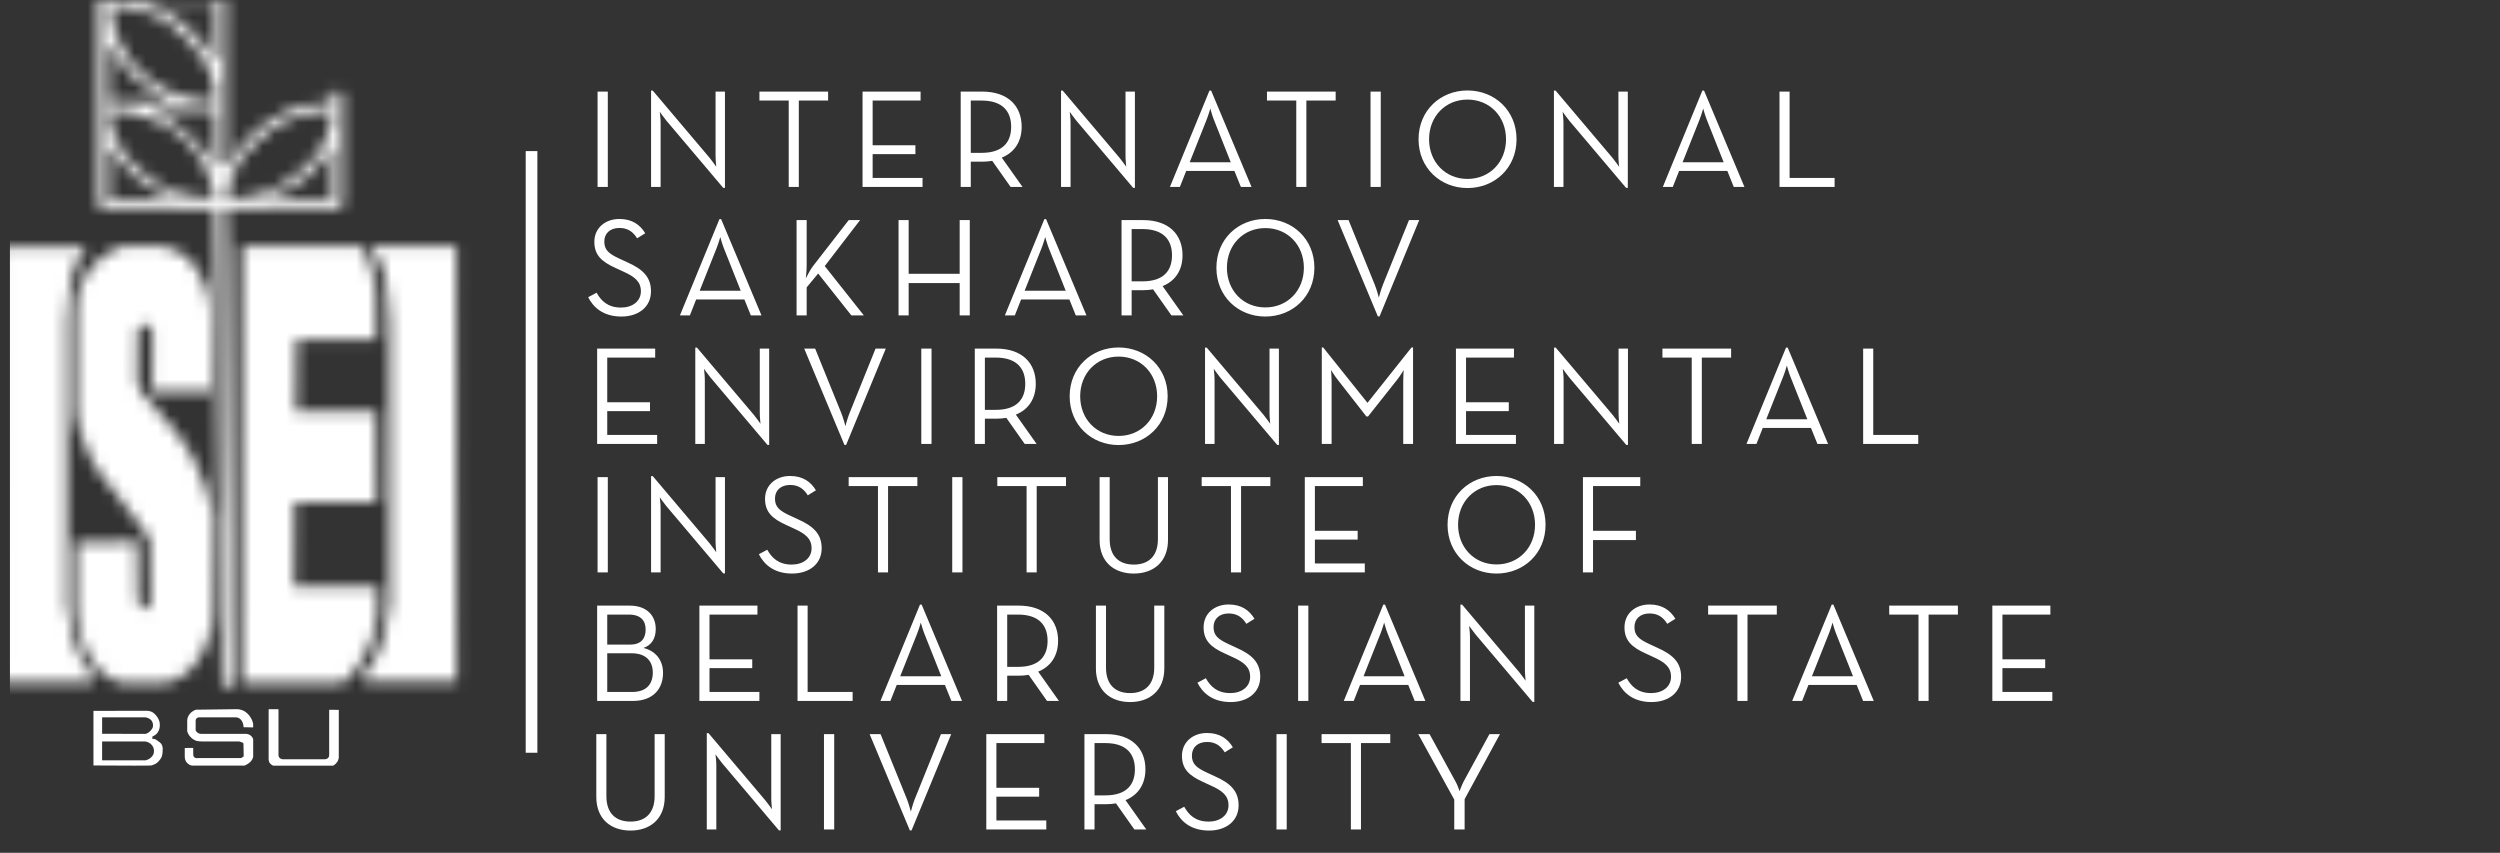 <svg xmlns="http://www.w3.org/2000/svg" width="214" height="73" viewBox="0 0 214 73" fill="none"><rect x="0" y="0" width="214" height="73" fill="#333333" stroke="none"/><mask id="mask0_664_166" style="mask-type:alpha" maskUnits="userSpaceOnUse" x="0" y="0" width="40" height="59"><path d="M29.215 7.896C29.105 7.805 28.971 7.822 28.954 7.824C28.906 7.82 28.857 7.817 28.808 7.813C28.773 7.814 28.667 7.819 28.569 7.89C28.486 7.95 28.453 8.022 28.44 8.053C28.44 8.297 28.442 8.541 28.442 8.784C27.673 8.773 26.443 8.842 25.065 9.334C24.846 9.412 23.866 9.77 22.732 10.572C20.996 11.799 19.995 13.29 19.434 14.365C19.388 14.367 19.341 14.368 19.295 14.369C19.299 9.58 19.302 4.789 19.307 0H8.437V17.539C8.434 17.554 8.413 17.663 8.495 17.756C8.582 17.856 8.712 17.856 8.73 17.856C11.965 17.852 15.2 17.848 18.436 17.843C18.616 31.431 18.795 45.02 18.974 58.608C18.973 58.632 18.973 58.709 19.032 58.778C19.127 58.888 19.285 58.878 19.297 58.877C19.387 58.883 19.477 58.89 19.568 58.896C19.594 58.888 19.671 58.864 19.726 58.791C19.773 58.732 19.781 58.671 19.782 58.645C19.796 58.066 19.813 57.194 19.813 56.131C19.813 54.469 19.771 53.25 19.755 52.764C19.678 50.301 19.741 49.097 19.736 45.848C19.732 42.973 19.682 42.792 19.611 38.197C19.495 30.776 19.591 28.856 19.436 22.122C19.395 20.282 19.351 18.783 19.321 17.852C22.536 17.849 25.753 17.847 28.968 17.844C28.998 17.841 29.124 17.825 29.221 17.725C29.31 17.634 29.318 17.532 29.32 17.503C29.32 14.378 29.32 11.254 29.32 8.131C29.32 8.118 29.33 7.989 29.215 7.896ZM18.451 0.149V5.154H18.286C17.924 4.441 17.215 3.278 15.897 2.189C14.481 1.018 13.024 0.481 12.182 0.233C12.182 0.185 12.181 0.136 12.181 0.088L18.451 0.149ZM9.285 3.725C9.339 3.725 9.393 3.725 9.448 3.725C9.522 3.903 9.643 4.177 9.82 4.501C10.901 6.472 12.572 7.533 13.149 7.871C13.454 8.049 13.902 8.29 14.483 8.52V8.717C14.483 8.717 9.353 8.717 9.285 8.717C9.216 8.717 9.285 3.725 9.285 3.725ZM14.729 17.099H9.313V12.598C9.385 12.598 9.456 12.598 9.528 12.598C9.869 13.235 10.461 14.148 11.461 15.037C12.676 16.118 13.942 16.676 14.729 16.957V17.099ZM18.254 16.958C17.512 16.968 16.404 16.897 15.169 16.478C13.56 15.932 12.569 15.079 11.981 14.562C11.521 14.158 10.676 13.403 10.05 12.213C9.545 11.251 9.409 10.439 9.379 10.244C9.332 9.934 9.318 9.67 9.313 9.475C10.134 9.482 12.63 9.597 14.935 11.248C17.952 13.409 18.317 16.54 18.371 17.1L18.254 16.958ZM18.451 14.245H18.3C17.937 13.552 17.295 12.532 16.197 11.531C15.083 10.514 13.945 9.923 13.176 9.59C13.176 9.528 13.176 9.466 13.176 9.403H18.451V14.245ZM18.451 8.712C17.739 8.703 16.661 8.614 15.449 8.207C13.214 7.458 11.911 6.096 11.387 5.475C9.668 3.437 9.515 1.282 9.499 0.527C10.075 0.52 10.897 0.564 11.835 0.81C14.151 1.417 15.504 2.814 16.168 3.518C16.761 4.146 18.019 5.515 18.363 7.567C18.441 8.035 18.454 8.434 18.451 8.712ZM28.442 17.099H22.909V16.958C23.643 16.734 24.848 16.272 26.044 15.323C27.258 14.359 27.923 13.319 28.263 12.684C28.323 12.684 28.382 12.684 28.442 12.684C28.442 14.156 28.442 15.627 28.442 17.099ZM28.092 11.383C27.426 13.307 26.019 14.43 25.339 14.957C24.708 15.447 22.917 16.8 20.339 16.97C19.973 16.994 19.668 16.989 19.455 16.98C19.488 16.562 19.575 15.963 19.818 15.276C20.372 13.708 21.373 12.727 21.949 12.174C22.489 11.655 23.466 10.738 25.105 10.105C26.465 9.58 27.689 9.482 28.443 9.474C28.427 9.943 28.357 10.616 28.092 11.383Z" fill="#4859A5"></path><path d="M7.205 21.119H0.027L0 58.425H7.933V57.815C7.709 57.561 7.403 57.182 7.108 56.688C6.586 55.817 6.389 55.078 6.152 54.166C5.998 53.57 5.825 52.768 5.72 51.801C5.72 43.734 5.72 35.666 5.72 27.599C5.825 25.385 6.084 23.737 6.287 23.125C6.474 22.557 6.776 22.133 6.776 22.133C6.939 21.902 7.102 21.734 7.205 21.633C7.205 21.46 7.205 21.289 7.205 21.119Z" fill="#4859A5"></path><path d="M31.878 21.051H39.056L39.083 58.358H31.15V57.747C31.374 57.494 31.68 57.115 31.975 56.62C32.496 55.75 32.694 55.011 32.931 54.099C33.085 53.503 33.257 52.7 33.363 51.734C33.363 43.666 33.363 35.599 33.363 27.531C33.257 25.318 32.999 23.67 32.796 23.058C32.609 22.49 32.306 22.066 32.306 22.066C32.144 21.835 31.981 21.667 31.878 21.566C31.878 21.394 31.878 21.223 31.878 21.051Z" fill="#4859A5"></path><path d="M20.726 21.077C20.71 33.548 20.694 46.02 20.679 58.491C23.608 58.47 26.54 58.448 29.47 58.428C29.828 58.106 30.253 57.664 30.649 57.091C30.999 56.586 31.236 56.109 31.397 55.714C31.635 55.285 31.892 54.725 32.078 54.048C32.235 53.474 32.304 52.955 32.328 52.527C32.328 51.746 32.328 50.964 32.328 50.183H25.159L25.205 42.987C27.549 42.994 29.893 43.002 32.238 43.008C32.222 40.41 32.208 37.814 32.192 35.216C29.901 35.209 27.609 35.203 25.317 35.195L25.363 29.09C27.648 29.09 29.931 29.09 32.215 29.09C32.208 27.644 32.199 26.199 32.192 24.753C32.067 23.952 31.897 23.344 31.765 22.941C31.665 22.635 31.555 22.346 31.513 22.238C31.356 21.829 31.326 21.567 31.099 21.268C31.03 21.178 30.964 21.109 30.92 21.065C29.16 21.055 27.386 21.051 25.602 21.054C23.967 21.055 22.34 21.063 20.726 21.077Z" fill="#4859A5"></path><path d="M18.044 33.533C16.372 33.533 14.699 33.533 13.027 33.533C13.037 31.896 13.046 30.259 13.056 28.622C13.057 28.575 13.056 28.046 12.642 27.835C12.582 27.804 12.497 27.773 12.385 27.759C12.31 27.771 12.197 27.799 12.085 27.873C11.832 28.038 11.792 28.301 11.785 28.355C11.775 29.764 11.766 31.174 11.756 32.583C11.774 32.705 11.806 32.867 11.871 33.053C11.871 33.053 11.963 33.319 12.128 33.586C12.338 33.928 13.306 35.075 14.719 36.569C14.916 36.812 15.113 37.056 15.312 37.299C15.724 37.928 16.135 38.556 16.548 39.185C16.909 40.053 17.27 40.92 17.632 41.788C17.83 42.576 18.027 43.364 18.226 44.152V52.179C18.247 52.675 18.218 53.319 18.04 54.048C17.907 54.589 17.723 55.051 17.543 55.422C17.163 56.203 16.812 56.945 16.007 57.584C15.676 57.846 15.07 58.248 14.127 58.492C12.926 58.491 11.725 58.489 10.524 58.487C9.703 58.297 9.178 57.959 8.896 57.743C8.357 57.329 8.078 56.875 7.709 56.275C7.507 55.948 7.299 55.557 7.119 55.105C6.859 54.456 6.731 53.864 6.665 53.382C6.618 53.023 6.572 52.663 6.525 52.302V46.423L11.716 46.342C11.738 47.991 11.759 49.64 11.781 51.289C11.789 51.355 11.805 51.447 11.841 51.553C11.875 51.655 11.915 51.777 12.019 51.905C12.069 51.966 12.158 52.06 12.305 52.143C12.382 52.13 12.51 52.099 12.632 52.011C12.906 51.812 12.903 51.497 12.901 51.452C12.88 49.699 12.86 47.947 12.839 46.194C12.439 45.623 12.028 45.047 11.604 44.467C10.568 43.053 9.526 41.705 8.484 40.425C8.218 40.04 7.957 39.612 7.713 39.139C6.969 37.696 6.655 36.343 6.526 35.276C6.526 32.424 6.526 29.573 6.526 26.721C6.492 26.221 6.459 24.659 7.624 23.128C8.618 21.821 9.94 21.249 10.487 21.046C11.611 21.046 12.733 21.046 13.857 21.046C14.152 21.099 14.583 21.204 15.053 21.426C16.601 22.163 17.203 23.562 17.492 24.258C17.947 25.358 17.987 26.287 18.006 26.811C18.061 28.482 18.101 30.757 18.044 33.533Z" fill="#4859A5"></path></mask><g mask="url(#mask0_664_166)"><rect x="0.85" y="-1.294" width="39.835" height="66.497" fill="white"></rect></g><path d="M51.152 16V7.84H52.028V16H51.152ZM61.912 16.084L57.04 10.324C56.812 10.048 56.476 9.568 56.476 9.568C56.476 9.568 56.548 10.144 56.548 10.492V16H55.732V7.756H55.876L60.748 13.516C60.976 13.792 61.312 14.272 61.312 14.272C61.312 14.272 61.252 13.696 61.252 13.348V7.84H62.056V16.084H61.912ZM67.514 16V8.608H65.007V7.84H70.886V8.608H68.379V16H67.514ZM73.834 16V7.84H78.802V8.608H74.698V12.436H78.358V13.192H74.698V15.232H78.97V16H73.834ZM85.751 13.492L87.527 16H86.507L84.935 13.768C84.659 13.816 84.359 13.84 84.071 13.84H83.099V16H82.235V7.84H84.071C86.303 7.84 87.455 9.088 87.455 10.852C87.455 12.076 86.879 13.036 85.751 13.492ZM83.099 13.084H84.023C85.871 13.084 86.555 12.136 86.555 10.852C86.555 9.568 85.859 8.608 84.023 8.608H83.099V13.084ZM97.004 16.084L92.132 10.324C91.904 10.048 91.568 9.568 91.568 9.568C91.568 9.568 91.64 10.144 91.64 10.492V16H90.824V7.756H90.968L95.84 13.516C96.068 13.792 96.404 14.272 96.404 14.272C96.404 14.272 96.344 13.696 96.344 13.348V7.84H97.148V16.084H97.004ZM100.146 16L103.53 7.756H103.674L107.13 16H106.218L105.666 14.632H101.538L100.998 16H100.146ZM101.838 13.888H105.354L103.914 10.264C103.758 9.88 103.602 9.292 103.602 9.292C103.602 9.292 103.434 9.88 103.278 10.264L101.838 13.888ZM110.961 16V8.608H108.453V7.84H114.333V8.608H111.825V16H110.961ZM117.317 16V7.84H118.193V16H117.317ZM125.616 16.096C123.3 16.096 121.428 14.38 121.428 11.92C121.428 9.46 123.3 7.744 125.616 7.744C127.944 7.744 129.816 9.46 129.816 11.92C129.816 14.38 127.944 16.096 125.616 16.096ZM125.616 15.316C127.524 15.316 128.916 13.864 128.916 11.92C128.916 9.976 127.524 8.524 125.616 8.524C123.72 8.524 122.328 9.976 122.328 11.92C122.328 13.864 123.72 15.316 125.616 15.316ZM139.196 16.084L134.324 10.324C134.096 10.048 133.76 9.568 133.76 9.568C133.76 9.568 133.832 10.144 133.832 10.492V16H133.016V7.756H133.16L138.032 13.516C138.26 13.792 138.596 14.272 138.596 14.272C138.596 14.272 138.536 13.696 138.536 13.348V7.84H139.34V16.084H139.196ZM142.339 16L145.723 7.756H145.867L149.323 16H148.411L147.859 14.632H143.731L143.191 16H142.339ZM144.031 13.888H147.547L146.107 10.264C145.951 9.88 145.795 9.292 145.795 9.292C145.795 9.292 145.627 9.88 145.471 10.264L144.031 13.888ZM152.326 16V7.84H153.19V15.232H157.042V16H152.326ZM53.192 27.096C51.632 27.096 50.78 26.304 50.348 25.44L51.068 25.056C51.452 25.74 52.016 26.328 53.168 26.328C54.116 26.328 54.86 25.8 54.86 24.936C54.86 24.108 54.344 23.688 53.324 23.232L52.676 22.932C51.512 22.404 50.876 21.84 50.876 20.7C50.876 19.524 51.8 18.744 53.024 18.744C54.116 18.744 54.8 19.248 55.232 19.968L54.536 20.4C54.224 19.896 53.792 19.512 53.024 19.512C52.22 19.512 51.728 19.98 51.728 20.676C51.728 21.396 52.112 21.72 53.024 22.14L53.672 22.44C55.028 23.04 55.724 23.712 55.724 24.936C55.724 26.28 54.656 27.096 53.192 27.096ZM58.2 27L61.584 18.756H61.728L65.184 27H64.272L63.72 25.632H59.592L59.052 27H58.2ZM59.892 24.888H63.408L61.968 21.264C61.812 20.88 61.656 20.292 61.656 20.292C61.656 20.292 61.488 20.88 61.332 21.264L59.892 24.888ZM68.979 23.82C69.159 23.472 69.411 23.016 69.567 22.812L72.651 18.84H73.623L70.599 22.776L73.947 27H72.879L70.035 23.412L69.051 24.6V27H68.187V18.84H69.051V22.704C69.051 23.088 69.003 23.556 68.979 23.82ZM76.916 27V18.84H77.781V23.436H82.148V18.84H83.013V27H82.148V24.228H77.781V27H76.916ZM86.016 27L89.4 18.756H89.544L93.001 27H92.088L91.537 25.632H87.409L86.868 27H86.016ZM87.709 24.888H91.225L89.784 21.264C89.629 20.88 89.472 20.292 89.472 20.292C89.472 20.292 89.305 20.88 89.148 21.264L87.709 24.888ZM99.519 24.492L101.296 27H100.276L98.704 24.768C98.427 24.816 98.127 24.84 97.84 24.84H96.868V27H96.004V18.84H97.84C100.072 18.84 101.224 20.088 101.224 21.852C101.224 23.076 100.648 24.036 99.519 24.492ZM96.868 24.084H97.791C99.639 24.084 100.324 23.136 100.324 21.852C100.324 20.568 99.627 19.608 97.791 19.608H96.868V24.084ZM108.312 27.096C105.996 27.096 104.124 25.38 104.124 22.92C104.124 20.46 105.996 18.744 108.312 18.744C110.64 18.744 112.512 20.46 112.512 22.92C112.512 25.38 110.64 27.096 108.312 27.096ZM108.312 26.316C110.22 26.316 111.612 24.864 111.612 22.92C111.612 20.976 110.22 19.524 108.312 19.524C106.416 19.524 105.024 20.976 105.024 22.92C105.024 24.864 106.416 26.316 108.312 26.316ZM117.945 27.084L114.501 18.84H115.437L117.681 24.372C117.849 24.78 118.029 25.476 118.029 25.476C118.029 25.476 118.209 24.78 118.377 24.372L120.609 18.84H121.485L118.089 27.084H117.945ZM51.116 38V29.84H56.084V30.608H51.98V34.436H55.64V35.192H51.98V37.232H56.252V38H51.116ZM65.697 38.084L60.825 32.324C60.597 32.048 60.261 31.568 60.261 31.568C60.261 31.568 60.333 32.144 60.333 32.492V38H59.517V29.756H59.661L64.533 35.516C64.761 35.792 65.097 36.272 65.097 36.272C65.097 36.272 65.037 35.696 65.037 35.348V29.84H65.841V38.084H65.697ZM72.284 38.084L68.84 29.84H69.776L72.02 35.372C72.188 35.78 72.368 36.476 72.368 36.476C72.368 36.476 72.548 35.78 72.716 35.372L74.948 29.84H75.824L72.428 38.084H72.284ZM78.863 38V29.84H79.739V38H78.863ZM86.958 35.492L88.734 38H87.714L86.142 35.768C85.866 35.816 85.566 35.84 85.278 35.84H84.306V38H83.442V29.84H85.278C87.51 29.84 88.662 31.088 88.662 32.852C88.662 34.076 88.086 35.036 86.958 35.492ZM84.306 35.084H85.23C87.078 35.084 87.762 34.136 87.762 32.852C87.762 31.568 87.066 30.608 85.23 30.608H84.306V35.084ZM95.751 38.096C93.435 38.096 91.563 36.38 91.563 33.92C91.563 31.46 93.435 29.744 95.751 29.744C98.079 29.744 99.951 31.46 99.951 33.92C99.951 36.38 98.079 38.096 95.751 38.096ZM95.751 37.316C97.659 37.316 99.051 35.864 99.051 33.92C99.051 31.976 97.659 30.524 95.751 30.524C93.855 30.524 92.463 31.976 92.463 33.92C92.463 35.864 93.855 37.316 95.751 37.316ZM109.331 38.084L104.459 32.324C104.231 32.048 103.895 31.568 103.895 31.568C103.895 31.568 103.967 32.144 103.967 32.492V38H103.151V29.756H103.295L108.167 35.516C108.395 35.792 108.731 36.272 108.731 36.272C108.731 36.272 108.671 35.696 108.671 35.348V29.84H109.475V38.084H109.331ZM113.145 38V29.744H113.265L117.057 34.484L120.825 29.744H120.957V38H120.117V32.612C120.117 32.24 120.153 31.676 120.153 31.676C120.153 31.676 119.841 32.204 119.577 32.528L117.105 35.648H116.961L114.525 32.528C114.261 32.204 113.937 31.676 113.937 31.676C113.937 31.676 113.985 32.24 113.985 32.612V38H113.145ZM124.628 38V29.84H129.596V30.608H125.492V34.436H129.152V35.192H125.492V37.232H129.764V38H124.628ZM139.209 38.084L134.337 32.324C134.109 32.048 133.773 31.568 133.773 31.568C133.773 31.568 133.845 32.144 133.845 32.492V38H133.029V29.756H133.173L138.045 35.516C138.273 35.792 138.609 36.272 138.609 36.272C138.609 36.272 138.549 35.696 138.549 35.348V29.84H139.353V38.084H139.209ZM144.812 38V30.608H142.304V29.84H148.184V30.608H145.676V38H144.812ZM149.499 38L152.883 29.756H153.027L156.483 38H155.571L155.019 36.632H150.891L150.351 38H149.499ZM151.191 35.888H154.707L153.267 32.264C153.111 31.88 152.955 31.292 152.955 31.292C152.955 31.292 152.787 31.88 152.631 32.264L151.191 35.888ZM159.486 38V29.84H160.35V37.232H164.202V38H159.486ZM51.152 49V40.84H52.028V49H51.152ZM61.912 49.084L57.04 43.324C56.812 43.048 56.476 42.568 56.476 42.568C56.476 42.568 56.548 43.144 56.548 43.492V49H55.732V40.756H55.876L60.748 46.516C60.976 46.792 61.312 47.272 61.312 47.272C61.312 47.272 61.252 46.696 61.252 46.348V40.84H62.056V49.084H61.912ZM67.802 49.096C66.243 49.096 65.391 48.304 64.959 47.44L65.678 47.056C66.062 47.74 66.626 48.328 67.778 48.328C68.727 48.328 69.471 47.8 69.471 46.936C69.471 46.108 68.954 45.688 67.934 45.232L67.287 44.932C66.123 44.404 65.487 43.84 65.487 42.7C65.487 41.524 66.41 40.744 67.635 40.744C68.727 40.744 69.41 41.248 69.843 41.968L69.147 42.4C68.835 41.896 68.403 41.512 67.635 41.512C66.831 41.512 66.338 41.98 66.338 42.676C66.338 43.396 66.722 43.72 67.635 44.14L68.282 44.44C69.638 45.04 70.335 45.712 70.335 46.936C70.335 48.28 69.266 49.096 67.802 49.096ZM75.154 49V41.608H72.646V40.84H78.526V41.608H76.018V49H75.154ZM81.51 49V40.84H82.386V49H81.51ZM87.877 49V41.608H85.369V40.84H91.249V41.608H88.741V49H87.877ZM97.053 49.096C95.385 49.096 94.125 48.124 94.125 46.216V40.84H94.989V46.156C94.989 47.608 95.781 48.328 97.053 48.328C98.313 48.328 99.117 47.608 99.117 46.156V40.84H99.981V46.216C99.981 48.124 98.709 49.096 97.053 49.096ZM105.371 49V41.608H102.863V40.84H108.743V41.608H106.235V49H105.371ZM111.691 49V40.84H116.659V41.608H112.555V45.436H116.215V46.192H112.555V48.232H116.827V49H111.691ZM128.099 49.096C125.783 49.096 123.911 47.38 123.911 44.92C123.911 42.46 125.783 40.744 128.099 40.744C130.427 40.744 132.299 42.46 132.299 44.92C132.299 47.38 130.427 49.096 128.099 49.096ZM128.099 48.316C130.007 48.316 131.399 46.864 131.399 44.92C131.399 42.976 130.007 41.524 128.099 41.524C126.203 41.524 124.811 42.976 124.811 44.92C124.811 46.864 126.203 48.316 128.099 48.316ZM135.499 49V40.84H140.407V41.608H136.363V45.436H140.035V46.228H136.363V49H135.499ZM51.116 60V51.84H53.888C55.412 51.84 56.132 52.74 56.132 53.844C56.132 54.648 55.772 55.236 55.076 55.464C56.132 55.716 56.756 56.52 56.756 57.6C56.756 58.956 55.916 60 54.176 60H51.116ZM51.98 55.176H53.948C54.896 55.176 55.268 54.636 55.268 53.892C55.268 53.148 54.872 52.608 53.828 52.608H51.98V55.176ZM51.98 59.232H54.116C55.364 59.232 55.88 58.524 55.88 57.576C55.88 56.616 55.316 55.92 54.068 55.92H51.98V59.232ZM59.868 60V51.84H64.837V52.608H60.733V56.436H64.392V57.192H60.733V59.232H65.004V60H59.868ZM68.269 60V51.84H69.133V59.232H72.985V60H68.269ZM75.366 60L78.75 51.756H78.894L82.35 60H81.438L80.886 58.632H76.758L76.218 60H75.366ZM77.058 57.888H80.574L79.134 54.264C78.978 53.88 78.822 53.292 78.822 53.292C78.822 53.292 78.654 53.88 78.498 54.264L77.058 57.888ZM88.869 57.492L90.645 60H89.625L88.053 57.768C87.777 57.816 87.477 57.84 87.189 57.84H86.217V60H85.353V51.84H87.189C89.421 51.84 90.573 53.088 90.573 54.852C90.573 56.076 89.997 57.036 88.869 57.492ZM86.217 57.084H87.141C88.989 57.084 89.673 56.136 89.673 54.852C89.673 53.568 88.977 52.608 87.141 52.608H86.217V57.084ZM96.738 60.096C95.07 60.096 93.81 59.124 93.81 57.216V51.84H94.674V57.156C94.674 58.608 95.466 59.328 96.738 59.328C97.998 59.328 98.802 58.608 98.802 57.156V51.84H99.666V57.216C99.666 59.124 98.394 60.096 96.738 60.096ZM105.344 60.096C103.784 60.096 102.932 59.304 102.5 58.44L103.22 58.056C103.604 58.74 104.168 59.328 105.32 59.328C106.268 59.328 107.012 58.8 107.012 57.936C107.012 57.108 106.496 56.688 105.476 56.232L104.828 55.932C103.664 55.404 103.028 54.84 103.028 53.7C103.028 52.524 103.952 51.744 105.176 51.744C106.268 51.744 106.952 52.248 107.384 52.968L106.688 53.4C106.376 52.896 105.944 52.512 105.176 52.512C104.372 52.512 103.88 52.98 103.88 53.676C103.88 54.396 104.264 54.72 105.176 55.14L105.824 55.44C107.18 56.04 107.876 56.712 107.876 57.936C107.876 59.28 106.808 60.096 105.344 60.096ZM111.119 60V51.84H111.995V60H111.119ZM115.027 60L118.411 51.756H118.555L122.011 60H121.099L120.547 58.632H116.419L115.879 60H115.027ZM116.719 57.888H120.235L118.795 54.264C118.639 53.88 118.483 53.292 118.483 53.292C118.483 53.292 118.315 53.88 118.159 54.264L116.719 57.888ZM131.193 60.084L126.321 54.324C126.093 54.048 125.757 53.568 125.757 53.568C125.757 53.568 125.829 54.144 125.829 54.492V60H125.013V51.756H125.157L130.029 57.516C130.257 57.792 130.593 58.272 130.593 58.272C130.593 58.272 130.533 57.696 130.533 57.348V51.84H131.337V60.084H131.193ZM141.372 60.096C139.812 60.096 138.96 59.304 138.528 58.44L139.248 58.056C139.632 58.74 140.196 59.328 141.348 59.328C142.296 59.328 143.04 58.8 143.04 57.936C143.04 57.108 142.524 56.688 141.504 56.232L140.856 55.932C139.692 55.404 139.056 54.84 139.056 53.7C139.056 52.524 139.98 51.744 141.204 51.744C142.296 51.744 142.98 52.248 143.412 52.968L142.716 53.4C142.404 52.896 141.972 52.512 141.204 52.512C140.4 52.512 139.908 52.98 139.908 53.676C139.908 54.396 140.292 54.72 141.204 55.14L141.852 55.44C143.208 56.04 143.904 56.712 143.904 57.936C143.904 59.28 142.836 60.096 141.372 60.096ZM148.723 60V52.608H146.215V51.84H152.095V52.608H149.587V60H148.723ZM153.41 60L156.794 51.756H156.938L160.394 60H159.482L158.93 58.632H154.802L154.262 60H153.41ZM155.102 57.888H158.618L157.178 54.264C157.022 53.88 156.866 53.292 156.866 53.292C156.866 53.292 156.698 53.88 156.542 54.264L155.102 57.888ZM164.224 60V52.608H161.716V51.84H167.596V52.608H165.088V60H164.224ZM170.544 60V51.84H175.512V52.608H171.408V56.436H175.068V57.192H171.408V59.232H175.68V60H170.544ZM53.972 71.096C52.304 71.096 51.044 70.124 51.044 68.216V62.84H51.908V68.156C51.908 69.608 52.7 70.328 53.972 70.328C55.232 70.328 56.036 69.608 56.036 68.156V62.84H56.9V68.216C56.9 70.124 55.628 71.096 53.972 71.096ZM66.681 71.084L61.809 65.324C61.581 65.048 61.245 64.568 61.245 64.568C61.245 64.568 61.317 65.144 61.317 65.492V71H60.501V62.756H60.645L65.517 68.516C65.745 68.792 66.081 69.272 66.081 69.272C66.081 69.272 66.021 68.696 66.021 68.348V62.84H66.825V71.084H66.681ZM70.532 71V62.84H71.408V71H70.532ZM77.884 71.084L74.44 62.84H75.376L77.62 68.372C77.788 68.78 77.968 69.476 77.968 69.476C77.968 69.476 78.148 68.78 78.316 68.372L80.548 62.84H81.424L78.028 71.084H77.884ZM84.427 71V62.84H89.395V63.608H85.291V67.436H88.951V68.192H85.291V70.232H89.563V71H84.427ZM96.344 68.492L98.12 71H97.1L95.528 68.768C95.252 68.816 94.952 68.84 94.664 68.84H93.692V71H92.828V62.84H94.664C96.896 62.84 98.048 64.088 98.048 65.852C98.048 67.076 97.472 68.036 96.344 68.492ZM93.692 68.084H94.616C96.464 68.084 97.148 67.136 97.148 65.852C97.148 64.568 96.452 63.608 94.616 63.608H93.692V68.084ZM103.492 71.096C101.932 71.096 101.08 70.304 100.648 69.44L101.368 69.056C101.752 69.74 102.316 70.328 103.468 70.328C104.416 70.328 105.16 69.8 105.16 68.936C105.16 68.108 104.644 67.688 103.624 67.232L102.976 66.932C101.812 66.404 101.176 65.84 101.176 64.7C101.176 63.524 102.1 62.744 103.324 62.744C104.416 62.744 105.1 63.248 105.532 63.968L104.836 64.4C104.524 63.896 104.092 63.512 103.324 63.512C102.52 63.512 102.028 63.98 102.028 64.676C102.028 65.396 102.412 65.72 103.324 66.14L103.972 66.44C105.328 67.04 106.024 67.712 106.024 68.936C106.024 70.28 104.956 71.096 103.492 71.096ZM109.267 71V62.84H110.143V71H109.267ZM115.635 71V63.608H113.127V62.84H119.007V63.608H116.499V71H115.635ZM124.484 71V68.444L121.4 62.84H122.372L124.592 66.896C124.772 67.208 124.94 67.724 124.94 67.724C124.94 67.724 125.12 67.22 125.288 66.896L127.496 62.84H128.396L125.372 68.408V71H124.484Z" fill="white"></path><line x1="45.5" y1="12.934" x2="45.5" y2="64.435" stroke="white"></line><path d="M22.996 60.705H23.839C23.839 61.995 23.839 63.285 23.839 64.574C23.837 64.593 23.812 64.775 23.96 64.9C24.051 64.976 24.158 64.989 24.196 64.991C25.397 64.991 26.598 64.991 27.799 64.991C27.823 64.992 27.958 64.993 28.067 64.897C28.179 64.797 28.177 64.67 28.177 64.649C28.177 63.352 28.177 62.053 28.177 60.756L29 60.765V64.857C28.992 64.927 28.971 65.029 28.914 65.141C28.893 65.18 28.842 65.275 28.74 65.374C28.659 65.454 28.576 65.507 28.514 65.54C26.804 65.54 25.093 65.54 23.383 65.54C23.332 65.518 23.268 65.483 23.203 65.429C23.157 65.39 23.062 65.309 23.024 65.183C23.006 65.121 22.987 64.928 22.996 64.992C22.996 64.991 22.996 63.503 22.996 60.705Z" fill="white"></path><path d="M20.852 62.25C21.125 62.255 21.397 62.261 21.671 62.266C21.671 62.166 21.671 62.068 21.671 61.968C21.639 61.803 21.565 61.545 21.364 61.287C21.265 61.16 21.073 60.912 20.708 60.782C20.553 60.727 20.415 60.71 20.323 60.705C19.14 60.72 17.958 60.735 16.776 60.751C16.705 60.773 16.608 60.812 16.505 60.879C16.308 61.005 16.207 61.152 16.177 61.2C16.053 61.392 16.03 61.574 16.027 61.669C16.027 61.98 16.027 62.29 16.027 62.601C16.06 62.716 16.145 62.94 16.366 63.146C16.512 63.282 16.666 63.362 16.772 63.405C16.872 63.428 16.989 63.45 17.122 63.463C17.25 63.474 17.366 63.477 17.467 63.472C18.474 63.472 19.48 63.472 20.487 63.472L20.801 63.579L20.841 63.661L20.862 64.745L20.639 64.891H16.92C16.9 64.896 16.789 64.918 16.681 64.857C16.561 64.787 16.546 64.669 16.544 64.654C16.541 64.442 16.537 64.231 16.535 64.02L15.816 64.028C15.816 64.27 15.816 64.513 15.815 64.755C15.812 64.811 15.805 65.128 16.071 65.359C16.199 65.47 16.341 65.518 16.424 65.538C17.924 65.538 19.423 65.538 20.923 65.538C21.002 65.507 21.107 65.457 21.221 65.382C21.291 65.335 21.385 65.273 21.473 65.173C21.532 65.106 21.626 64.977 21.673 64.781C21.673 64.279 21.673 63.776 21.673 63.275C21.657 63.221 21.605 63.073 21.445 62.955C21.31 62.853 21.168 62.828 21.106 62.82C19.832 62.82 18.559 62.82 17.286 62.82C17.244 62.823 17.075 62.833 16.921 62.727C16.812 62.651 16.766 62.555 16.748 62.513C16.748 62.231 16.748 61.949 16.748 61.668C16.749 61.645 16.757 61.562 16.83 61.491C16.917 61.406 17.032 61.403 17.053 61.403C18.093 61.403 19.133 61.403 20.174 61.403C20.225 61.404 20.307 61.411 20.397 61.447C20.515 61.494 20.587 61.57 20.627 61.615C20.721 61.719 20.76 61.82 20.791 61.907C20.816 61.985 20.849 62.102 20.852 62.25Z" fill="white"></path><path d="M13.763 63.625C13.739 63.599 13.664 63.532 13.499 63.414C13.344 63.302 13.303 63.285 13.264 63.273C13.175 63.245 13.094 63.246 13.041 63.252C13.044 63.181 13.048 63.112 13.05 63.041C13.194 62.986 13.295 62.914 13.363 62.853C13.802 62.463 13.664 61.833 13.646 61.755C13.597 61.597 13.505 61.394 13.326 61.202C13.229 61.098 13.113 60.975 12.909 60.901C12.774 60.853 12.65 60.844 12.57 60.844C11.047 60.846 9.523 60.848 8 60.85V65.524C10.803 65.544 12.855 65.545 12.944 65.524C12.995 65.512 13.044 65.496 13.044 65.496C13.072 65.48 13.118 65.471 13.171 65.447C13.269 65.405 13.351 65.369 13.439 65.301C13.485 65.264 13.515 65.232 13.56 65.187C13.575 65.17 13.632 65.112 13.695 65.025C13.695 65.025 13.761 64.936 13.807 64.854C13.93 64.632 13.925 64.219 13.925 64.191C13.952 63.849 13.811 63.678 13.763 63.625ZM8.742 61.404C9.597 61.404 10.454 61.404 11.309 61.404C11.691 61.404 12.072 61.404 12.453 61.404C12.507 61.414 12.582 61.431 12.665 61.466C12.728 61.492 12.819 61.53 12.905 61.61C13 61.699 13.036 61.793 13.056 61.845C13.122 62.016 13.1 62.171 13.081 62.252C13.053 62.32 13.01 62.405 12.941 62.491C12.844 62.612 12.741 62.683 12.704 62.707C12.614 62.766 12.529 62.8 12.468 62.821C11.226 62.818 9.984 62.816 8.742 62.812C8.742 62.342 8.742 61.873 8.742 61.404ZM13.138 64.553C13.103 64.629 13.023 64.772 12.858 64.898C12.702 65.017 12.544 65.065 12.457 65.086H8.741V63.472C9.978 63.472 11.215 63.472 12.453 63.472C12.533 63.485 12.704 63.525 12.867 63.651C13.054 63.796 13.12 63.971 13.143 64.041C13.162 64.102 13.182 64.19 13.181 64.295C13.181 64.403 13.159 64.491 13.138 64.553Z" fill="white"></path></svg>